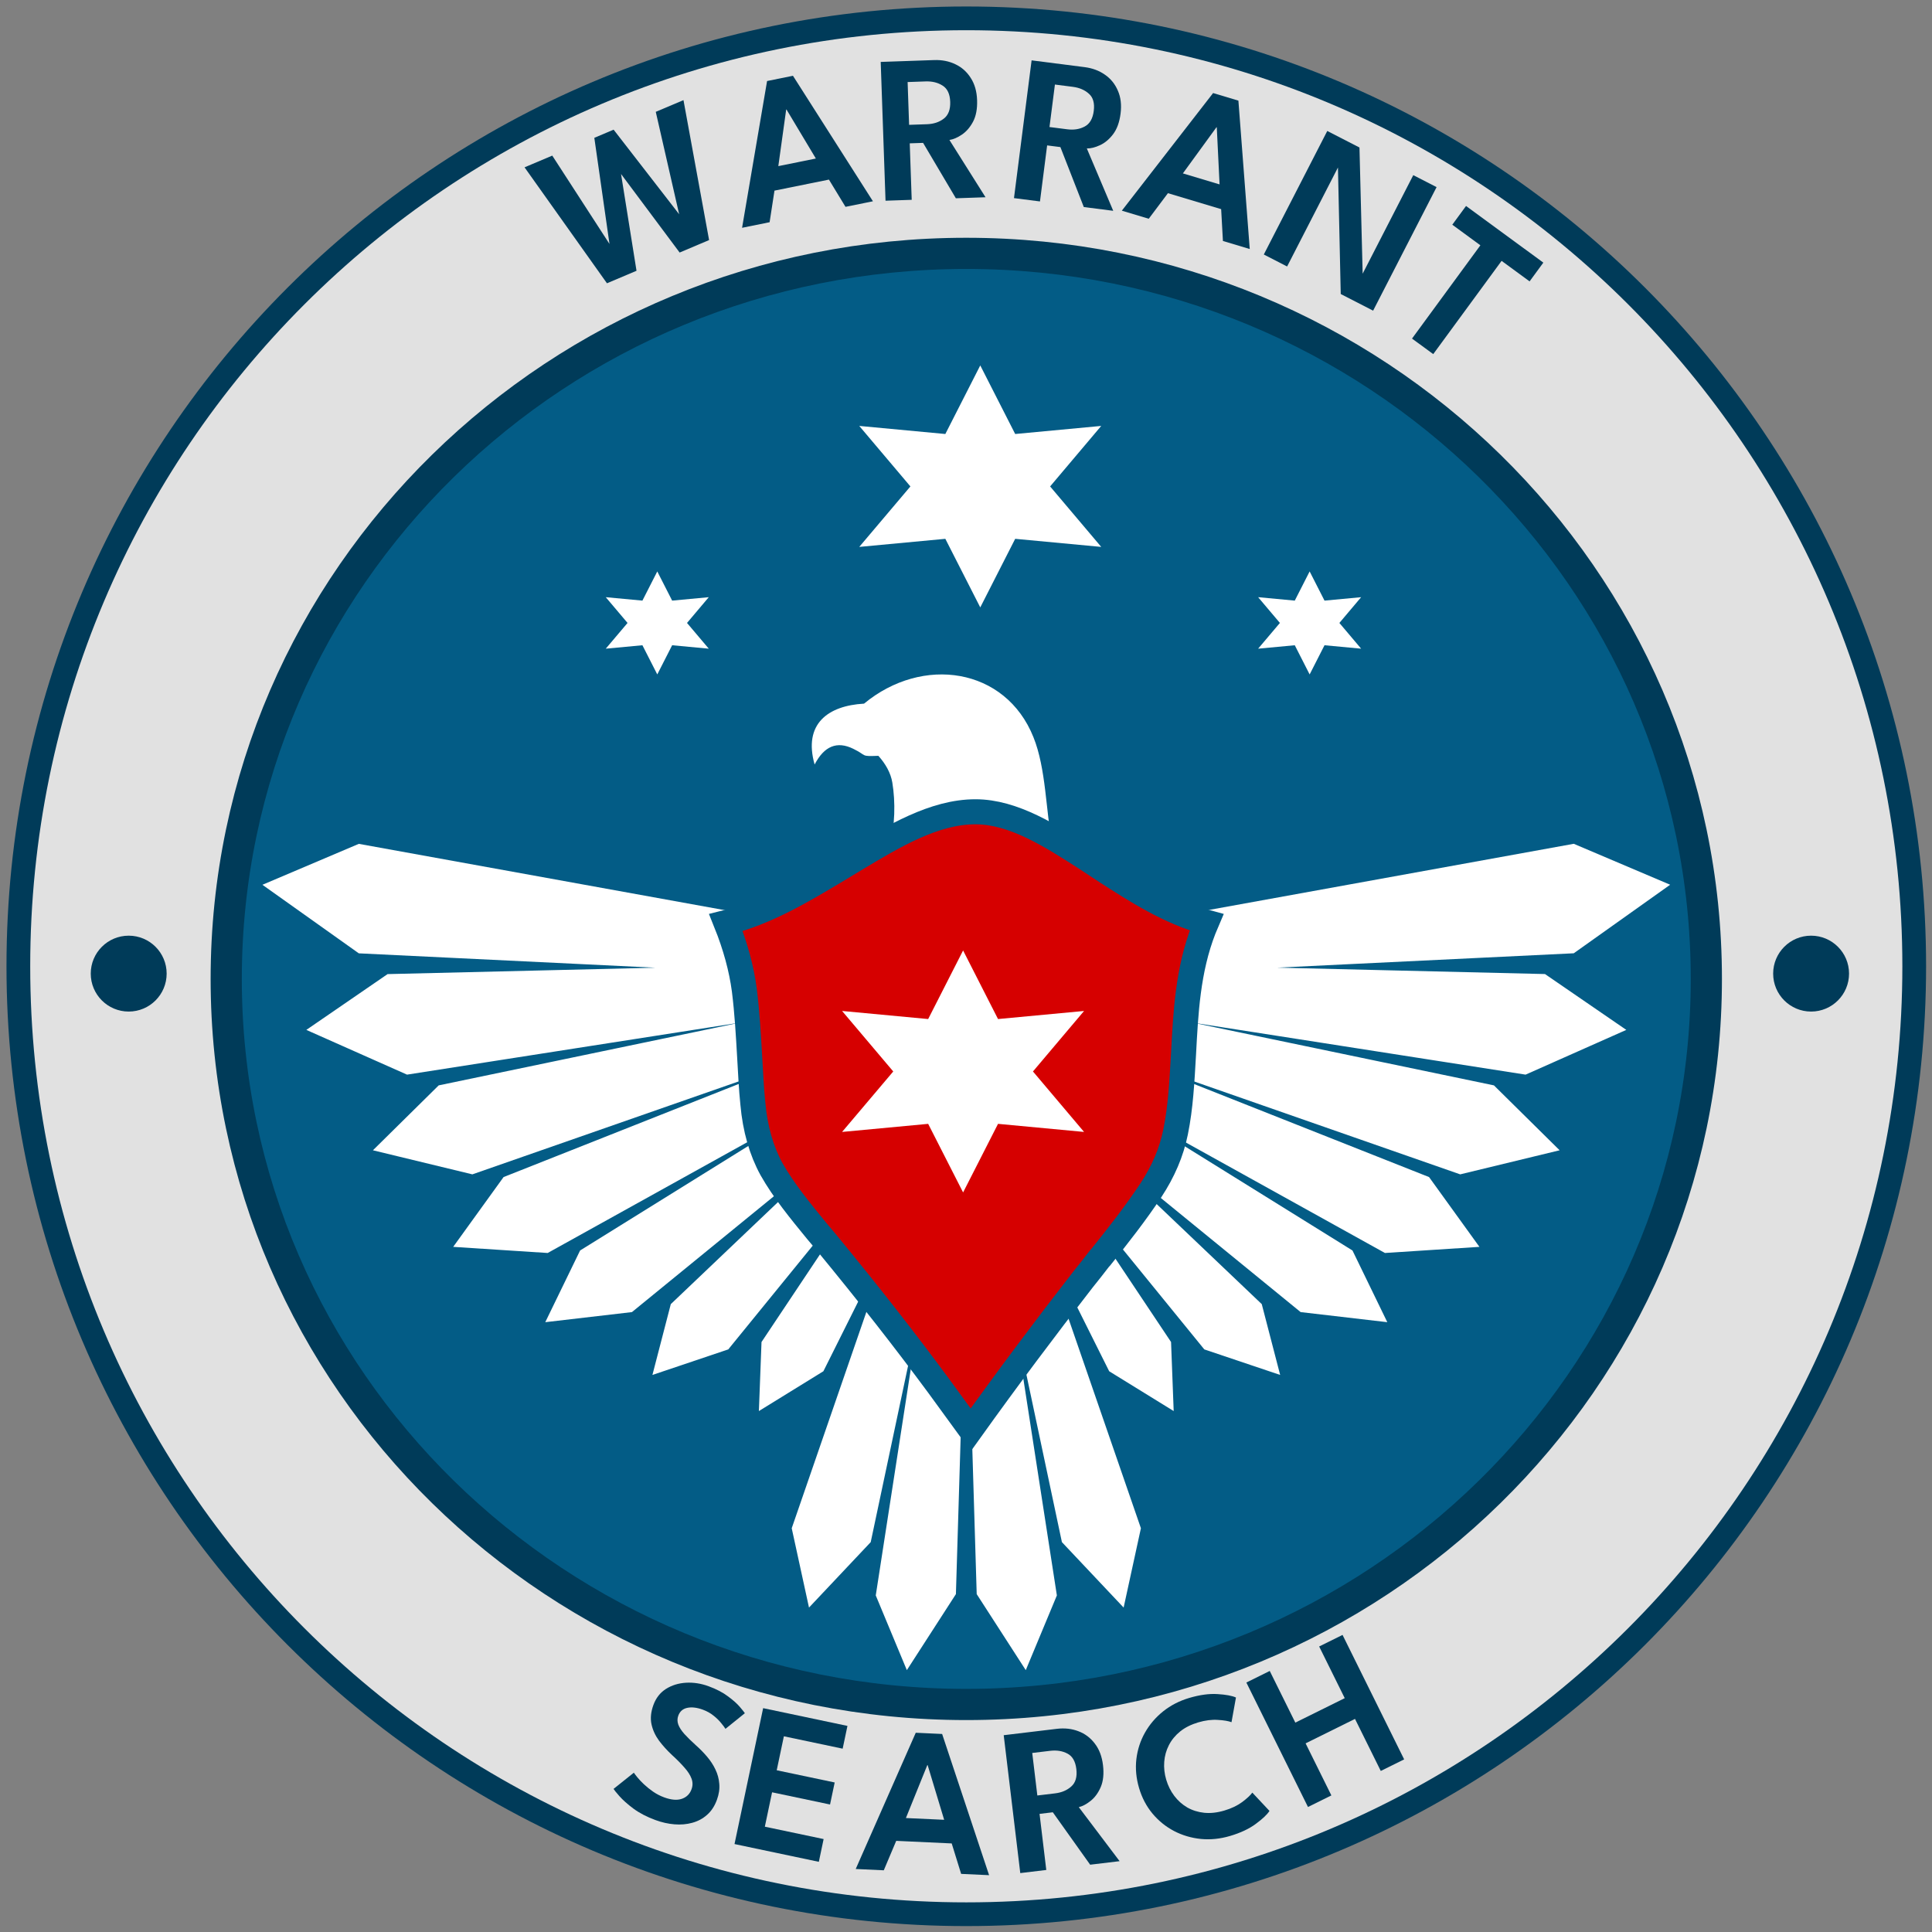 <svg width="175" height="175" viewBox="0 0 175 175" fill="none" xmlns="http://www.w3.org/2000/svg">
<rect x="0" y="0" width="175" height="175" fill="#808080" stroke="none"/>
<path d="M87.526 173.052C134.76 173.052 173.052 134.76 173.052 87.526C173.052 40.291 134.76 2 87.526 2C40.291 2 2 40.291 2 87.526C2 134.76 40.291 173.052 87.526 173.052Z" stroke="#003B59" stroke-width="2.825" stroke-miterlimit="10"/>
<path d="M87.526 172.315C134.354 172.315 172.315 134.354 172.315 87.526C172.315 40.698 134.354 2.737 87.526 2.737C40.698 2.737 2.737 40.698 2.737 87.526C2.737 134.354 40.698 172.315 87.526 172.315Z" fill="#E1E1E1"/>
<path d="M87.526 154.391C124.548 154.391 154.56 124.967 154.56 88.671C154.56 52.374 124.548 22.95 87.526 22.95C50.504 22.95 20.491 52.374 20.491 88.671C20.491 124.967 50.504 154.391 87.526 154.391Z" fill="#035C86" stroke="#003B59" stroke-width="2.825" stroke-miterlimit="10"/>
<path d="M11.658 91.627C13.556 91.627 15.095 90.088 15.095 88.19C15.095 86.292 13.556 84.753 11.658 84.753C9.759 84.753 8.22 86.292 8.22 88.19C8.22 90.088 9.759 91.627 11.658 91.627Z" fill="#003B59"/>
<path d="M164.049 91.627C165.947 91.627 167.486 90.088 167.486 88.19C167.486 86.292 165.947 84.753 164.049 84.753C162.15 84.753 160.612 86.292 160.612 88.19C160.612 90.088 162.15 91.627 164.049 91.627Z" fill="#003B59"/>
<path d="M80.827 70.885C81.116 72.642 81.08 74.823 80.574 76.641C83.173 75.702 85.88 75.066 88.624 75.066C90.934 75.066 93.171 75.581 95.301 76.338C94.724 73.49 94.76 69.613 93.605 66.766C91.078 60.465 83.57 59.344 78.264 63.736C75.016 63.918 72.742 65.554 73.788 69.25C74.655 67.584 75.81 67.099 77.29 67.826C78.589 68.462 77.903 68.523 79.564 68.462C80.213 69.189 80.683 70.007 80.827 70.885Z" fill="white"/>
<path d="M147.304 93.283L139.944 88.229L115.68 87.649L142.551 86.348L151.282 80.139L142.551 76.431L98.885 84.349C98.885 84.349 98.885 84.393 98.885 84.418C98.885 90.896 93.799 96.142 87.528 96.142C81.258 96.142 76.172 90.891 76.172 84.418C76.172 84.393 76.172 84.373 76.172 84.349L32.501 76.436L23.77 80.144L32.501 86.353L59.372 87.654L35.108 88.234L27.748 93.288L36.868 97.34L67.022 92.63L39.737 98.313L33.78 104.192L42.787 106.373L71.885 96.216L45.613 106.619L41.05 112.94L49.609 113.495L73.721 100.111L52.545 113.269L49.39 119.763L57.241 118.849L76.619 103.033L60.761 118.127L59.096 124.542L65.966 122.228L80.182 104.767L68.978 121.56L68.74 127.813L74.582 124.208L81.186 110.985L71.714 138.427L73.279 145.613L78.869 139.685L83.327 118.648L79.326 144.513L82.142 151.281L86.586 144.395L87.528 113.24L88.47 144.395L92.914 151.281L95.731 144.513L91.729 118.648L96.187 139.685L101.778 145.613L103.343 138.427L93.865 110.98L100.469 124.208L106.312 127.813L106.074 121.56L94.869 104.767L109.085 122.228L115.956 124.542L114.29 118.127L98.433 103.033L117.811 118.849L125.661 119.763L122.507 113.269L101.33 100.111L125.447 113.495L134.006 112.94L129.444 106.619L103.172 96.216L132.265 106.373L141.271 104.192L135.32 98.313L108.034 92.63L138.188 97.34L147.309 93.288L147.304 93.283Z" fill="white"/>
<path fill-rule="evenodd" clip-rule="evenodd" d="M98.454 77.801C95.184 75.695 91.8 73.531 88.358 73.531C84.6 73.531 80.929 75.752 77.372 77.888L75.651 78.927C72.697 80.687 69.399 82.678 65.756 83.572C66.616 85.708 67.161 87.728 67.419 89.661C67.678 91.71 67.792 93.787 67.907 95.778C67.993 97.192 68.05 98.606 68.194 99.963C68.395 102.242 68.968 104.233 69.886 105.907C70.976 107.84 72.496 109.687 73.959 111.476L74.762 112.428C78.778 117.305 82.019 121.46 85.002 125.5C85.948 126.799 86.924 128.126 87.928 129.511C91.255 124.865 94.668 120.306 98.081 115.92C98.598 115.285 99.114 114.621 99.602 113.986L99.688 113.9C101.265 111.938 102.871 109.889 104.248 107.811C105.367 106.109 106.112 104.378 106.485 102.531C106.944 100.28 107.059 97.972 107.202 95.49C107.403 91.767 107.575 87.901 109.038 84.15C109.124 83.948 109.21 83.746 109.296 83.543C105.94 82.649 102.9 80.687 100.204 78.955L98.454 77.801Z" fill="#D60000" stroke="#035C86" stroke-width="2.269" stroke-miterlimit="10"/>
<path d="M87.237 86.092L90.401 92.305L98.194 91.573L93.565 97.053L98.194 102.53L90.401 101.798L87.237 108.01L84.073 101.798L76.276 102.53L80.91 97.053L76.276 91.573L84.073 92.305L87.237 86.092Z" fill="white"/>
<path d="M88.792 33.1L91.956 39.312L99.749 38.58L95.119 44.061L99.749 49.538L91.956 48.806L88.792 55.018L85.628 48.806L77.831 49.538L82.464 44.061L77.831 38.58L85.628 39.312L88.792 33.1Z" fill="white"/>
<path d="M118.627 51.76L119.974 54.404L123.291 54.093L121.321 56.426L123.291 58.757L119.974 58.446L118.627 61.09L117.28 58.446L113.961 58.757L115.933 56.426L113.961 54.093L117.28 54.404L118.627 51.76Z" fill="white"/>
<path d="M59.536 51.76L60.883 54.404L64.201 54.093L62.23 56.426L64.201 58.757L60.883 58.446L59.536 61.09L58.19 58.446L54.87 58.757L56.843 56.426L54.87 54.093L58.19 54.404L59.536 51.76Z" fill="white"/>
<path d="M64.229 21.746L61.561 22.875L55.705 15.025L56.109 14.854L57.655 24.527L54.978 25.659L47.514 15.157L50.024 14.095L55.243 22.153L55.217 22.164L53.834 12.484L55.581 11.745L61.572 19.476L61.537 19.491L59.399 10.13L61.909 9.069L64.229 21.746Z" fill="#003B59"/>
<path d="M69.482 7.339L71.826 6.864L79.07 18.232L76.585 18.735L75.084 16.268L70.152 17.267L69.711 20.128L67.217 20.634L69.482 7.339ZM70.5 15.048L73.9 14.359L71.24 9.919L71.212 9.925L70.5 15.048Z" fill="#003B59"/>
<path d="M79.774 5.609L84.612 5.441C85.323 5.416 85.967 5.543 86.542 5.822C87.118 6.094 87.58 6.508 87.93 7.061C88.286 7.608 88.478 8.279 88.505 9.072C88.532 9.86 88.409 10.512 88.135 11.031C87.86 11.542 87.521 11.932 87.117 12.201C86.719 12.469 86.346 12.628 85.999 12.678L89.269 17.867L86.582 17.96L83.614 12.942L82.404 12.984L82.582 18.099L80.211 18.181L79.774 5.609ZM82.346 11.308L83.965 11.252C84.569 11.231 85.075 11.064 85.483 10.751C85.898 10.438 86.094 9.929 86.069 9.224C86.045 8.519 85.818 8.031 85.389 7.76C84.96 7.482 84.447 7.354 83.85 7.375L82.212 7.432L82.346 11.308Z" fill="#003B59"/>
<path d="M93.442 5.467L98.244 6.081C98.95 6.171 99.564 6.4 100.087 6.768C100.611 7.13 101.001 7.612 101.257 8.215C101.52 8.812 101.601 9.505 101.501 10.292C101.401 11.074 101.174 11.698 100.819 12.165C100.466 12.626 100.068 12.956 99.626 13.156C99.191 13.357 98.797 13.454 98.445 13.447L100.836 19.095L98.171 18.754L96.05 13.323L94.849 13.17L94.2 18.246L91.846 17.945L93.442 5.467ZM95.062 11.506L96.669 11.711C97.268 11.788 97.794 11.705 98.248 11.462C98.708 11.22 98.983 10.749 99.072 10.049C99.162 9.35 99.016 8.831 98.637 8.495C98.258 8.151 97.772 7.942 97.18 7.866L95.554 7.658L95.062 11.506Z" fill="#003B59"/>
<path d="M109.883 8.428L112.174 9.115L113.201 22.555L110.772 21.827L110.612 18.944L105.791 17.499L104.053 19.814L101.616 19.083L109.883 8.428ZM107.145 15.706L110.468 16.702L110.216 11.532L110.189 11.524L107.145 15.706Z" fill="#003B59"/>
<path d="M121.184 14.832L121.315 14.931L116.586 24.138L114.475 23.053L120.223 11.863L123.14 13.361L123.438 25.128L123.276 25.088L128.014 15.865L130.125 16.949L124.377 28.139L121.444 26.633L121.184 14.832Z" fill="#003B59"/>
<path d="M134.092 22.22L131.548 20.355L132.793 18.657L139.795 23.789L138.55 25.488L136.014 23.629L129.822 32.076L127.9 30.668L134.092 22.22Z" fill="#003B59"/>
<path d="M64.183 152.739C64.893 152.999 65.481 153.306 65.947 153.66C66.421 154.009 66.78 154.331 67.025 154.623C67.275 154.918 67.423 155.105 67.469 155.182L65.712 156.598C65.645 156.486 65.52 156.318 65.338 156.096C65.163 155.87 64.935 155.644 64.652 155.418C64.372 155.187 64.043 155.002 63.668 154.864C63.125 154.665 62.651 154.61 62.246 154.698C61.85 154.783 61.581 155.019 61.438 155.407C61.342 155.67 61.342 155.937 61.439 156.209C61.537 156.475 61.721 156.759 61.989 157.061C62.264 157.364 62.609 157.704 63.026 158.08C63.395 158.405 63.732 158.749 64.039 159.112C64.352 159.477 64.606 159.864 64.8 160.274C65.001 160.686 65.119 161.122 65.153 161.581C65.194 162.042 65.121 162.527 64.935 163.034C64.728 163.6 64.43 164.053 64.042 164.391C63.66 164.731 63.214 164.97 62.703 165.108C62.198 165.248 61.66 165.294 61.089 165.247C60.517 165.2 59.945 165.071 59.373 164.861C58.597 164.577 57.932 164.232 57.377 163.825C56.831 163.415 56.405 163.035 56.099 162.687C55.794 162.338 55.62 162.122 55.576 162.038L57.414 160.57C57.465 160.65 57.568 160.786 57.721 160.977C57.88 161.171 58.08 161.383 58.32 161.613C58.567 161.845 58.843 162.069 59.151 162.283C59.464 162.499 59.799 162.673 60.157 162.804C60.801 163.04 61.337 163.085 61.763 162.936C62.19 162.788 62.482 162.499 62.639 162.07C62.758 161.748 62.757 161.426 62.638 161.105C62.519 160.784 62.306 160.452 61.998 160.109C61.699 159.763 61.326 159.386 60.88 158.978C60.436 158.565 60.041 158.129 59.695 157.671C59.357 157.209 59.129 156.712 59.012 156.182C58.898 155.646 58.956 155.062 59.188 154.43C59.418 153.803 59.794 153.322 60.316 152.986C60.845 152.652 61.449 152.464 62.127 152.422C62.812 152.382 63.497 152.487 64.183 152.739Z" fill="#003B59"/>
<path d="M69.125 154.724L76.762 156.333L76.328 158.394L71.003 157.273L70.355 160.35L75.606 161.456L75.185 163.451L69.935 162.346L69.279 165.461L74.604 166.582L74.17 168.643L66.532 167.034L69.125 154.724Z" fill="#003B59"/>
<path d="M82.949 156.952L85.338 157.063L89.592 169.853L87.06 169.736L86.205 166.977L81.179 166.744L80.053 169.411L77.511 169.293L82.949 156.952ZM82.057 164.677L85.522 164.837L84.025 159.883L83.996 159.882L82.057 164.677Z" fill="#003B59"/>
<path d="M90.916 157.174L95.723 156.597C96.43 156.512 97.082 156.584 97.678 156.813C98.275 157.036 98.771 157.408 99.166 157.93C99.567 158.445 99.815 159.097 99.909 159.886C100.003 160.668 99.936 161.329 99.706 161.868C99.476 162.402 99.171 162.819 98.791 163.12C98.417 163.421 98.059 163.611 97.717 163.691L101.414 168.584L98.746 168.904L95.364 164.156L94.162 164.3L94.772 169.381L92.416 169.664L90.916 157.174ZM93.962 162.635L95.57 162.442C96.17 162.37 96.66 162.16 97.041 161.814C97.428 161.467 97.579 160.943 97.495 160.243C97.411 159.543 97.144 159.076 96.693 158.842C96.242 158.601 95.72 158.517 95.127 158.588L93.5 158.783L93.962 162.635Z" fill="#003B59"/>
<path d="M110.895 164.001C111.528 163.814 112.066 163.559 112.507 163.236C112.947 162.908 113.256 162.621 113.435 162.376L114.989 164.033C114.78 164.36 114.369 164.75 113.754 165.203C113.146 165.655 112.366 166.021 111.416 166.302C110.526 166.565 109.648 166.655 108.783 166.573C107.915 166.485 107.106 166.247 106.356 165.859C105.603 165.465 104.951 164.939 104.399 164.281C103.844 163.617 103.437 162.843 103.176 161.959C102.915 161.076 102.833 160.206 102.931 159.349C103.033 158.484 103.293 157.681 103.71 156.942C104.128 156.202 104.676 155.56 105.357 155.014C106.043 154.467 106.831 154.062 107.72 153.799C108.671 153.518 109.524 153.401 110.281 153.45C111.043 153.496 111.6 153.6 111.953 153.76L111.55 155.996C111.266 155.888 110.851 155.818 110.306 155.788C109.758 155.751 109.167 155.826 108.534 156.013C107.888 156.204 107.343 156.478 106.898 156.834C106.46 157.189 106.119 157.605 105.875 158.081C105.636 158.549 105.496 159.051 105.456 159.586C105.415 160.122 105.475 160.66 105.635 161.203C105.797 161.751 106.042 162.242 106.369 162.675C106.694 163.103 107.085 163.451 107.542 163.72C108.003 163.981 108.515 164.141 109.075 164.201C109.642 164.258 110.249 164.192 110.895 164.001Z" fill="#003B59"/>
<path d="M122.736 155.698L118.261 157.913L120.595 162.628L118.477 163.677L112.895 152.403L115.013 151.354L117.33 156.034L121.806 153.819L119.489 149.138L121.607 148.09L127.188 159.364L125.07 160.412L122.736 155.698Z" fill="#003B59"/>
</svg>
